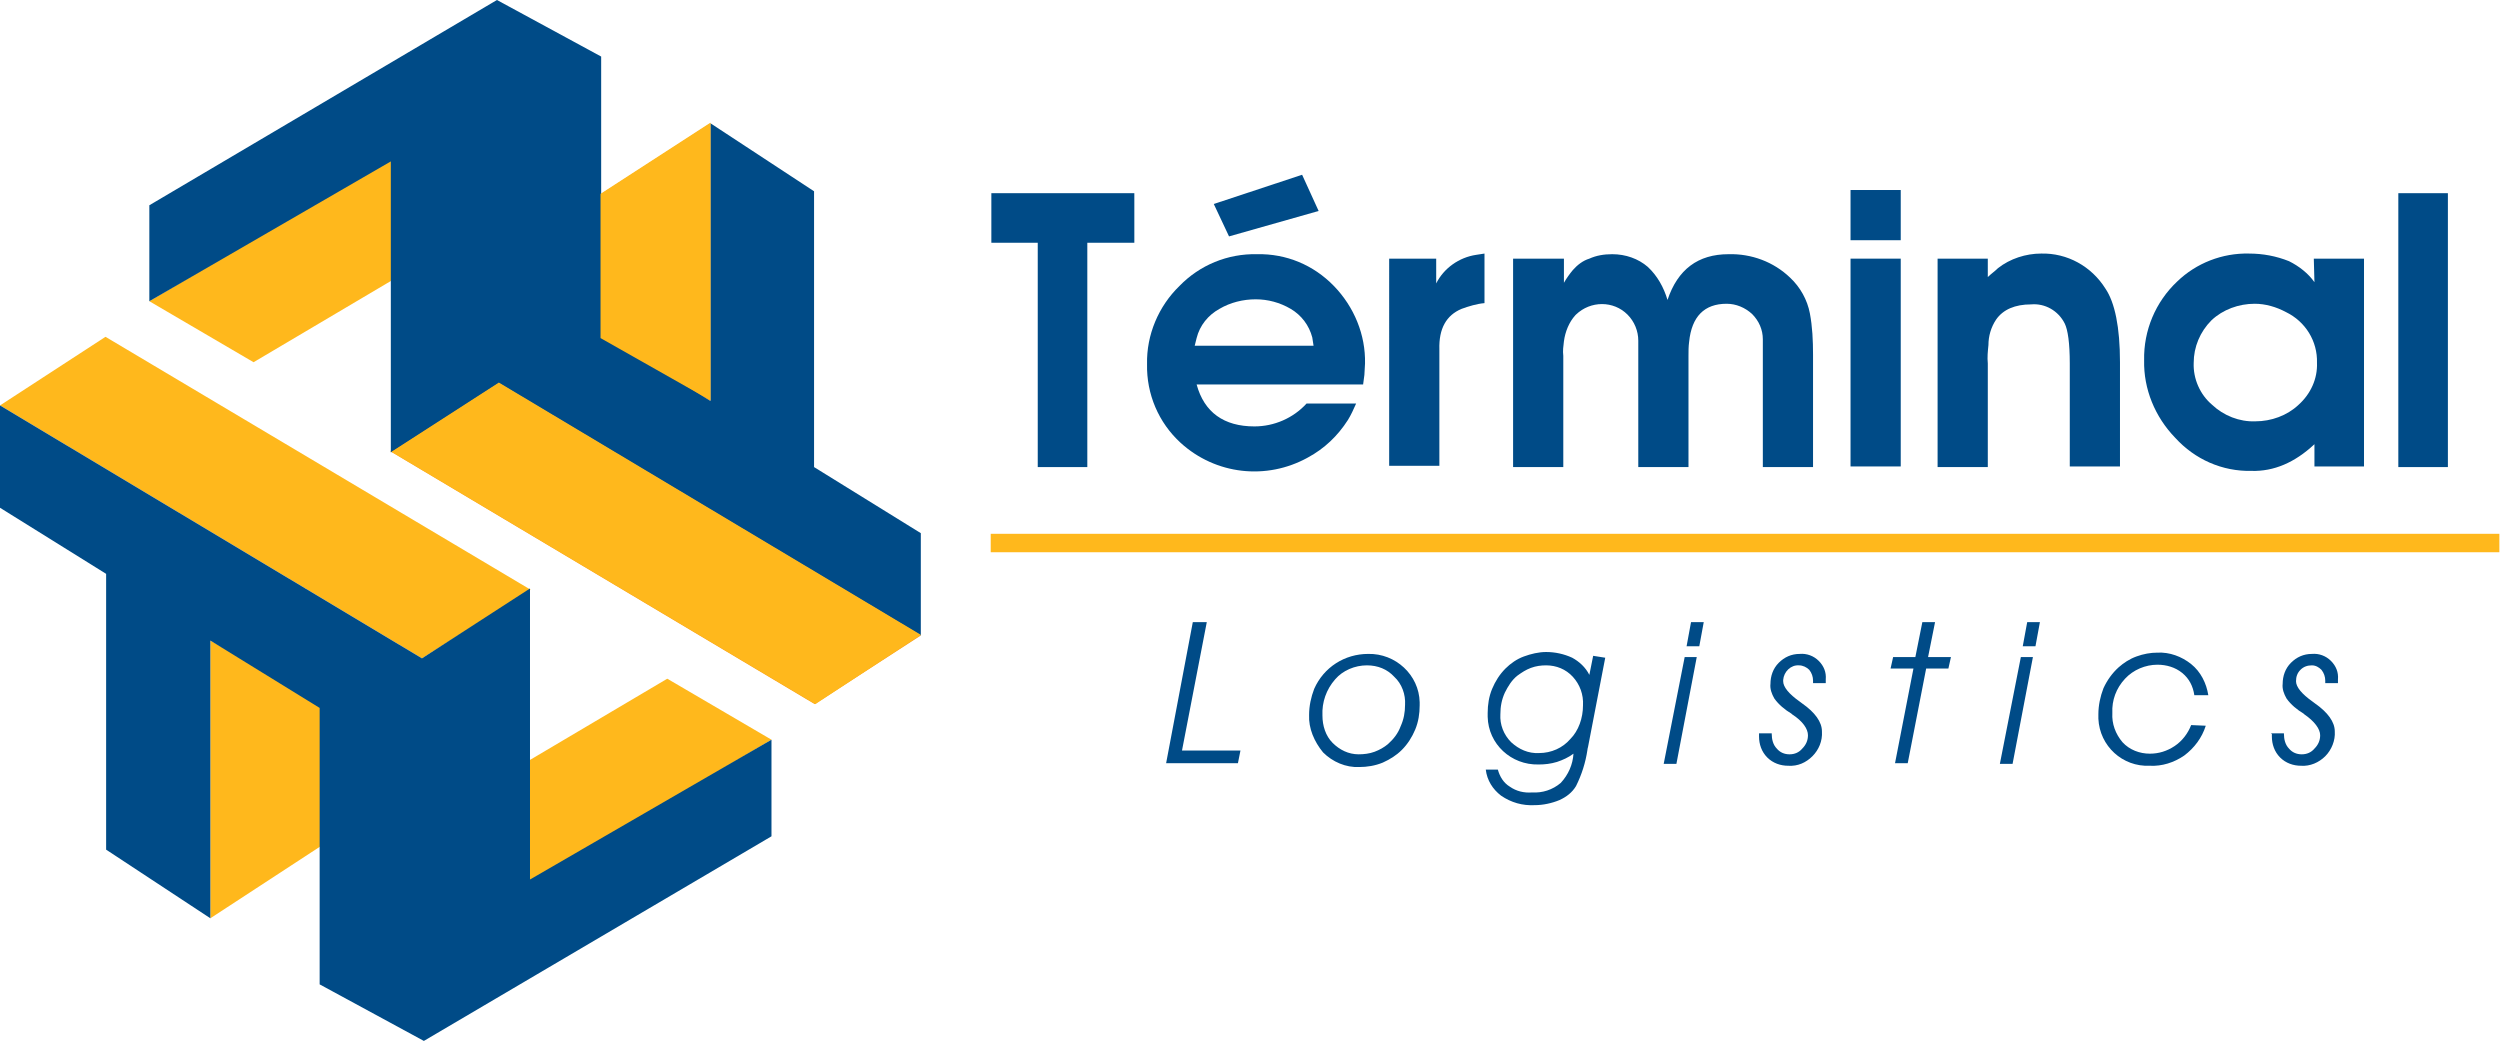 <?xml version="1.0" encoding="utf-8"?>
<!-- Generator: Adobe Illustrator 25.4.1, SVG Export Plug-In . SVG Version: 6.00 Build 0)  -->
<svg version="1.1" id="Layer_1" xmlns="http://www.w3.org/2000/svg" xmlns:xlink="http://www.w3.org/1999/xlink" x="0px" y="0px"
	 viewBox="0 0 393.4 163.8" style="enable-background:new 0 0 393.4 163.8;" xml:space="preserve">
<style type="text/css">
	.st0{fill-rule:evenodd;clip-rule:evenodd;fill:#004B87;}
	.st1{fill:#FFB81C;}
	.st2{fill-rule:evenodd;clip-rule:evenodd;fill:#FFB81C;}
	.st3{fill-rule:evenodd;clip-rule:evenodd;fill:#F89C1E;}
	.st4{fill:#004B87;}
</style>
<g id="Layer_2_00000051356854270089082380000003397444068033404566_">
	<g id="Layer_1-2">
		<g>
			<polygon class="st0" points="183.5,120.1 187.7,97.9 189.9,97.9 186,118.1 195.2,118.1 194.8,120.1 			"/>
			<path class="st0" d="M206,112.5c0-1.4,0.3-2.8,0.8-4.1c1.5-3.4,4.8-5.5,8.5-5.5c4.3-0.1,8,3.3,8.1,7.6c0,0.2,0,0.3,0,0.5
				c0,1.3-0.2,2.6-0.7,3.8c-0.5,1.2-1.2,2.3-2.1,3.2c-0.9,0.9-1.9,1.5-3,2c-1.2,0.5-2.5,0.7-3.7,0.7c-2.1,0.1-4.2-0.8-5.7-2.3
				C206.8,116.7,205.9,114.6,206,112.5z M215.1,104.7c-1.9,0-3.8,0.8-5,2.2c-1.4,1.6-2.1,3.6-2,5.7c0,1.6,0.5,3.2,1.6,4.3
				c1.1,1.1,2.5,1.8,4.1,1.8c0.8,0,1.7-0.1,2.5-0.4c0.8-0.3,1.5-0.7,2.1-1.2c0.9-0.8,1.6-1.7,2-2.8c0.5-1.1,0.7-2.2,0.7-3.4
				c0.1-1.6-0.5-3.3-1.7-4.4C218.3,105.3,216.8,104.7,215.1,104.7z"/>
			<path class="st0" d="M249.1,111c0.1-1.7-0.5-3.3-1.6-4.5c-1.1-1.2-2.6-1.8-4.2-1.8c-0.8,0-1.6,0.1-2.4,0.4
				c-0.8,0.3-1.4,0.7-2.1,1.2c-0.9,0.7-1.5,1.7-2,2.7c-0.5,1.1-0.7,2.2-0.7,3.4c-0.1,1.6,0.5,3.2,1.7,4.4c1.2,1.1,2.7,1.8,4.4,1.7
				c1.9,0,3.7-0.8,4.9-2.2C248.4,115,249.1,113,249.1,111z M252.6,103.5l-2.7,14c0,0.1-0.1,0.3-0.1,0.5c-0.3,2-0.9,3.9-1.8,5.7
				c-0.6,1-1.5,1.7-2.6,2.2c-1.2,0.5-2.6,0.8-3.9,0.8c-1.9,0.1-3.7-0.4-5.3-1.5c-1.3-1-2.2-2.4-2.4-4.1h1.9c0.3,1.1,0.9,2.1,1.9,2.7
				c1,0.7,2.2,1,3.5,0.9c1.6,0.1,3.2-0.4,4.5-1.5c1.2-1.3,1.9-2.9,2-4.6c-0.8,0.6-1.7,1-2.6,1.3c-1,0.3-1.9,0.4-2.9,0.4
				c-4.3,0.1-7.9-3.2-8-7.5c0-0.2,0-0.4,0-0.6c0-1.3,0.2-2.6,0.7-3.8c0.5-1.2,1.2-2.3,2.1-3.2c0.8-0.8,1.8-1.5,2.9-1.9
				c1.1-0.4,2.3-0.7,3.5-0.7c1.4,0,2.8,0.3,4.1,0.9c1.1,0.6,2.1,1.5,2.7,2.7l0.6-3L252.6,103.5z"/>
			<path class="st0" d="M267,103.4l-3.2,16.8h-2l3.3-16.8L267,103.4z M265.4,101.7l0.7-3.8h2l-0.7,3.8H265.4z"/>
			<path class="st0" d="M276.8,115.4h2v0.1c0,0.8,0.2,1.7,0.8,2.3c0.5,0.6,1.2,0.9,2,0.9c0.8,0,1.5-0.3,2-0.9
				c0.6-0.6,0.9-1.3,0.9-2.1c0-1-0.8-2.2-2.5-3.3l-0.1-0.1c-1-0.6-2-1.4-2.7-2.4c-0.4-0.7-0.7-1.5-0.6-2.3c0-1.2,0.4-2.4,1.3-3.3
				c0.9-0.9,2-1.4,3.3-1.4c1.1-0.1,2.2,0.3,3,1.1c0.8,0.8,1.2,1.8,1.1,2.9c0,0.1,0,0.3,0,0.4c0,0.1,0,0.2,0,0.2h-2
				c0-0.1,0-0.1,0-0.2c0-0.1,0-0.2,0-0.2c0-0.6-0.2-1.2-0.6-1.7c-0.4-0.4-1-0.7-1.6-0.7c-1.3-0.1-2.4,1-2.5,2.3c0,0.1,0,0.1,0,0.2
				c0,0.9,0.9,2,2.6,3.2l0.4,0.3l0,0c2,1.4,3.1,2.9,3.1,4.4c0.1,1.5-0.5,2.9-1.5,3.9c-1,1-2.3,1.6-3.8,1.5c-1.2,0-2.4-0.4-3.3-1.3
				c-0.9-0.9-1.3-2.1-1.3-3.3v-0.4C276.8,115.5,276.8,115.4,276.8,115.4z"/>
			<polygon class="st0" points="298.2,120.1 301.1,105.2 297.5,105.2 297.9,103.4 301.4,103.4 302.5,97.9 304.5,97.9 303.4,103.4 
				307,103.4 306.6,105.2 303.1,105.2 300.2,120.1 			"/>
			<path class="st0" d="M319.9,103.4l-3.2,16.8h-2l3.3-16.8H319.9z M318.3,101.7l0.7-3.8h2l-0.7,3.8H318.3z"/>
			<path class="st0" d="M347.1,114.2c-0.6,1.9-1.8,3.5-3.4,4.7c-1.6,1.1-3.5,1.7-5.4,1.6c-4.3,0.2-7.9-3.1-8.1-7.4
				c0-0.2,0-0.5,0-0.7c0-1.4,0.3-2.8,0.8-4.1c0.6-1.3,1.4-2.4,2.4-3.3c0.8-0.7,1.7-1.3,2.8-1.7c1.1-0.4,2.2-0.6,3.3-0.6
				c1.9-0.1,3.8,0.6,5.3,1.8c1.5,1.2,2.4,3,2.7,4.9h-2.2c-0.2-1.4-0.8-2.6-1.9-3.5c-1.1-0.9-2.5-1.3-3.9-1.3c-1.9,0-3.8,0.8-5.1,2.2
				c-1.4,1.5-2.1,3.4-2,5.4c-0.1,1.7,0.5,3.3,1.6,4.6c1.1,1.2,2.7,1.8,4.3,1.8c1.4,0,2.7-0.4,3.9-1.2c1.2-0.8,2.1-2,2.6-3.3
				L347.1,114.2z"/>
			<path class="st0" d="M357.4,115.4h2v0.1c0,0.8,0.2,1.7,0.8,2.3c0.5,0.6,1.2,0.9,2,0.9c0.8,0,1.5-0.3,2-0.9
				c0.6-0.6,0.9-1.3,0.9-2.1c0-1-0.9-2.2-2.5-3.3l-0.1-0.1c-1-0.6-2-1.4-2.7-2.4c-0.4-0.7-0.7-1.5-0.6-2.3c0-1.2,0.4-2.4,1.3-3.3
				c0.9-0.9,2-1.4,3.3-1.4c1.1-0.1,2.2,0.3,3,1.1c0.8,0.8,1.2,1.8,1.1,2.9c0,0.1,0,0.3,0,0.4c0,0.1,0,0.2,0,0.2h-2c0,0,0-0.1,0-0.2
				s0-0.2,0-0.2c0-0.6-0.2-1.2-0.6-1.7c-0.4-0.4-0.9-0.7-1.5-0.7c-0.7,0-1.3,0.2-1.8,0.7c-0.5,0.5-0.7,1.1-0.7,1.8
				c0,0.9,0.9,2,2.6,3.2l0.4,0.3l0,0c2,1.4,3.1,2.9,3.1,4.4c0.1,1.4-0.5,2.9-1.5,3.9c-1,1-2.4,1.6-3.8,1.5c-1.2,0-2.4-0.4-3.3-1.3
				c-0.9-0.9-1.3-2.1-1.3-3.3v-0.4C357.4,115.5,357.4,115.4,357.4,115.4z"/>
		</g>
		<rect x="155.9" y="84" class="st1" width="237.4" height="2.9"/>
		<polygon class="st2" points="23.5,47.4 39.9,57 78.6,34.1 78.6,14.7 		"/>
		<polygon class="st3" points="111.8,19.4 94.5,30.6 94.5,53.3 111.8,63.1 		"/>
		<polygon class="st3" points="128.2,110.8 144.9,100 78.5,60.3 61.4,71 		"/>
		<polygon class="st0" points="144.9,100 144.9,83.9 128.1,73.5 128.1,30.1 111.8,19.4 111.8,63.1 94.6,52.4 94.6,8.9 78.2,0 
			23.5,32.3 23.5,47.4 61.5,25.4 61.5,71.2 78.5,60.3 		"/>
		<polygon class="st2" points="111.8,19.3 94.5,30.5 94.5,53.2 111.8,63 		"/>
		<polygon class="st2" points="128.3,110.8 144.9,99.9 78.5,60.2 61.6,71.1 		"/>
		<polygon class="st2" points="121.4,116.4 105,106.8 66.3,129.7 66.3,149.1 		"/>
		<polygon class="st2" points="33.1,144.5 50.4,133.2 50.4,110.5 33.1,100.8 		"/>
		<polygon class="st2" points="16.6,53 0,63.8 66.4,103.6 83.5,92.8 		"/>
		<polygon class="st0" points="0,63.8 0,79.9 16.7,90.3 16.7,133.7 33.1,144.5 33.1,100.8 50.3,111.4 50.3,154.9 66.7,163.8 
			121.4,131.6 121.4,116.4 83.4,138.4 83.4,92.6 66.4,103.6 		"/>
		<polygon class="st0" points="178.5,30.4 178.5,38.2 171.1,38.2 171.1,73.5 163.3,73.5 163.3,38.2 156,38.2 156,30.4 		"/>
		<path class="st0" d="M207.5,33.2l-14.1,4l-2.4-5.1l13.9-4.6L207.5,33.2z M188,54.4h18.7l-0.2-1.3c-0.5-1.9-1.7-3.5-3.4-4.5
			c-1.7-1-3.6-1.5-5.5-1.5c-2,0-4,0.5-5.7,1.5c-1.8,1-3.1,2.6-3.6,4.6L188,54.4z M188.3,60.5c1.2,4.4,4.3,6.6,9.1,6.6
			c3.1,0,6.1-1.3,8.2-3.6h7.8c-0.4,0.9-0.8,1.8-1.3,2.6c-1.6,2.5-3.7,4.5-6.3,5.9c-6.5,3.6-14.5,2.7-20-2.3
			c-3.5-3.2-5.4-7.7-5.3-12.4c-0.1-4.6,1.8-9.1,5.1-12.3c3.2-3.3,7.6-5.1,12.2-5c4.6-0.1,8.9,1.7,12.1,5c3.2,3.3,5,7.7,4.9,12.2
			l-0.1,1.8l-0.2,1.5L188.3,60.5z"/>
		<path class="st0" d="M226,40.7v3.9c1.2-2.4,3.6-4.1,6.3-4.5l1.3-0.2v7.8c-1.2,0.1-2.5,0.5-3.6,0.9c-2.4,1-3.6,3.1-3.5,6.4v18.3
			h-7.9V40.7H226z"/>
		<path class="st0" d="M246.1,40.7v3.8c0.4-0.7,0.9-1.4,1.4-2c0.7-0.8,1.6-1.5,2.6-1.8c1.1-0.5,2.3-0.7,3.6-0.7c2.1,0,4.1,0.7,5.6,2
			c1.5,1.4,2.5,3.2,3.1,5.2c1.6-4.8,4.8-7.2,9.6-7.2c3.6-0.1,7.1,1.2,9.7,3.7c1.6,1.5,2.7,3.5,3.1,5.6c0.4,2.1,0.5,4.3,0.5,6.5v17.7
			h-7.9V55.8v-2.4c0-1.5-0.6-2.9-1.7-4c-1.1-1-2.5-1.6-4-1.6c-3.5,0-5.5,2-5.9,6c-0.1,0.7-0.1,1.5-0.1,2.2v17.5h-7.9V55.9l0-2.3
			c0-1.5-0.6-3-1.7-4.1c-2.2-2.2-5.8-2.2-8.1,0c0,0-0.1,0.1-0.1,0.1c-1,1.1-1.6,2.6-1.8,4.1c-0.1,0.8-0.2,1.5-0.1,2.3v17.5h-7.9
			V40.7H246.1z"/>
		<path class="st0" d="M299.1,29.9v7.9h-7.9v-7.9H299.1z M299.1,40.7v32.7h-7.9V40.7L299.1,40.7z"/>
		<path class="st0" d="M304.9,40.7h7.9v2.9c0.5-0.5,1.1-0.9,1.6-1.4c1.9-1.5,4.4-2.3,6.8-2.3c4.1-0.1,7.9,2,10.1,5.5
			c1.5,2.2,2.3,6.1,2.3,11.6v16.4h-7.9V57.2c0-3.2-0.3-5.3-0.8-6.3c-1-2-3.1-3.2-5.3-3c-2.5,0-4.4,0.8-5.5,2.4
			c-0.8,1.2-1.2,2.6-1.2,4c-0.1,1-0.2,1.9-0.1,2.9v16.3h-7.9L304.9,40.7z"/>
		<path class="st0" d="M345.2,57.1c-0.1,2.5,1,5,2.9,6.6c1.8,1.7,4.3,2.7,6.8,2.6c2.5,0,5-0.9,6.8-2.6c1.9-1.7,3-4.1,2.9-6.6
			c0.1-3.4-1.8-6.5-4.9-8c-1.5-0.8-3.2-1.3-4.9-1.3c-2.5,0-5,0.9-6.8,2.6C346.2,52.2,345.2,54.6,345.2,57.1z M364.1,40.7h7.9v32.7
			h-7.8v-3.5c-3.1,2.9-6.4,4.3-9.9,4.2c-4.6,0.1-8.9-1.8-12-5.2c-3.2-3.3-5-7.7-4.9-12.2c-0.1-4.7,1.8-9.2,5.2-12.4
			c3-2.9,7.1-4.5,11.3-4.4c2.2,0,4.3,0.4,6.3,1.2c1.6,0.8,3,1.9,4,3.3L364.1,40.7z"/>
		<rect x="377.4" y="30.4" class="st4" width="7.8" height="43.1"/>
	</g>
</g>
</svg>

